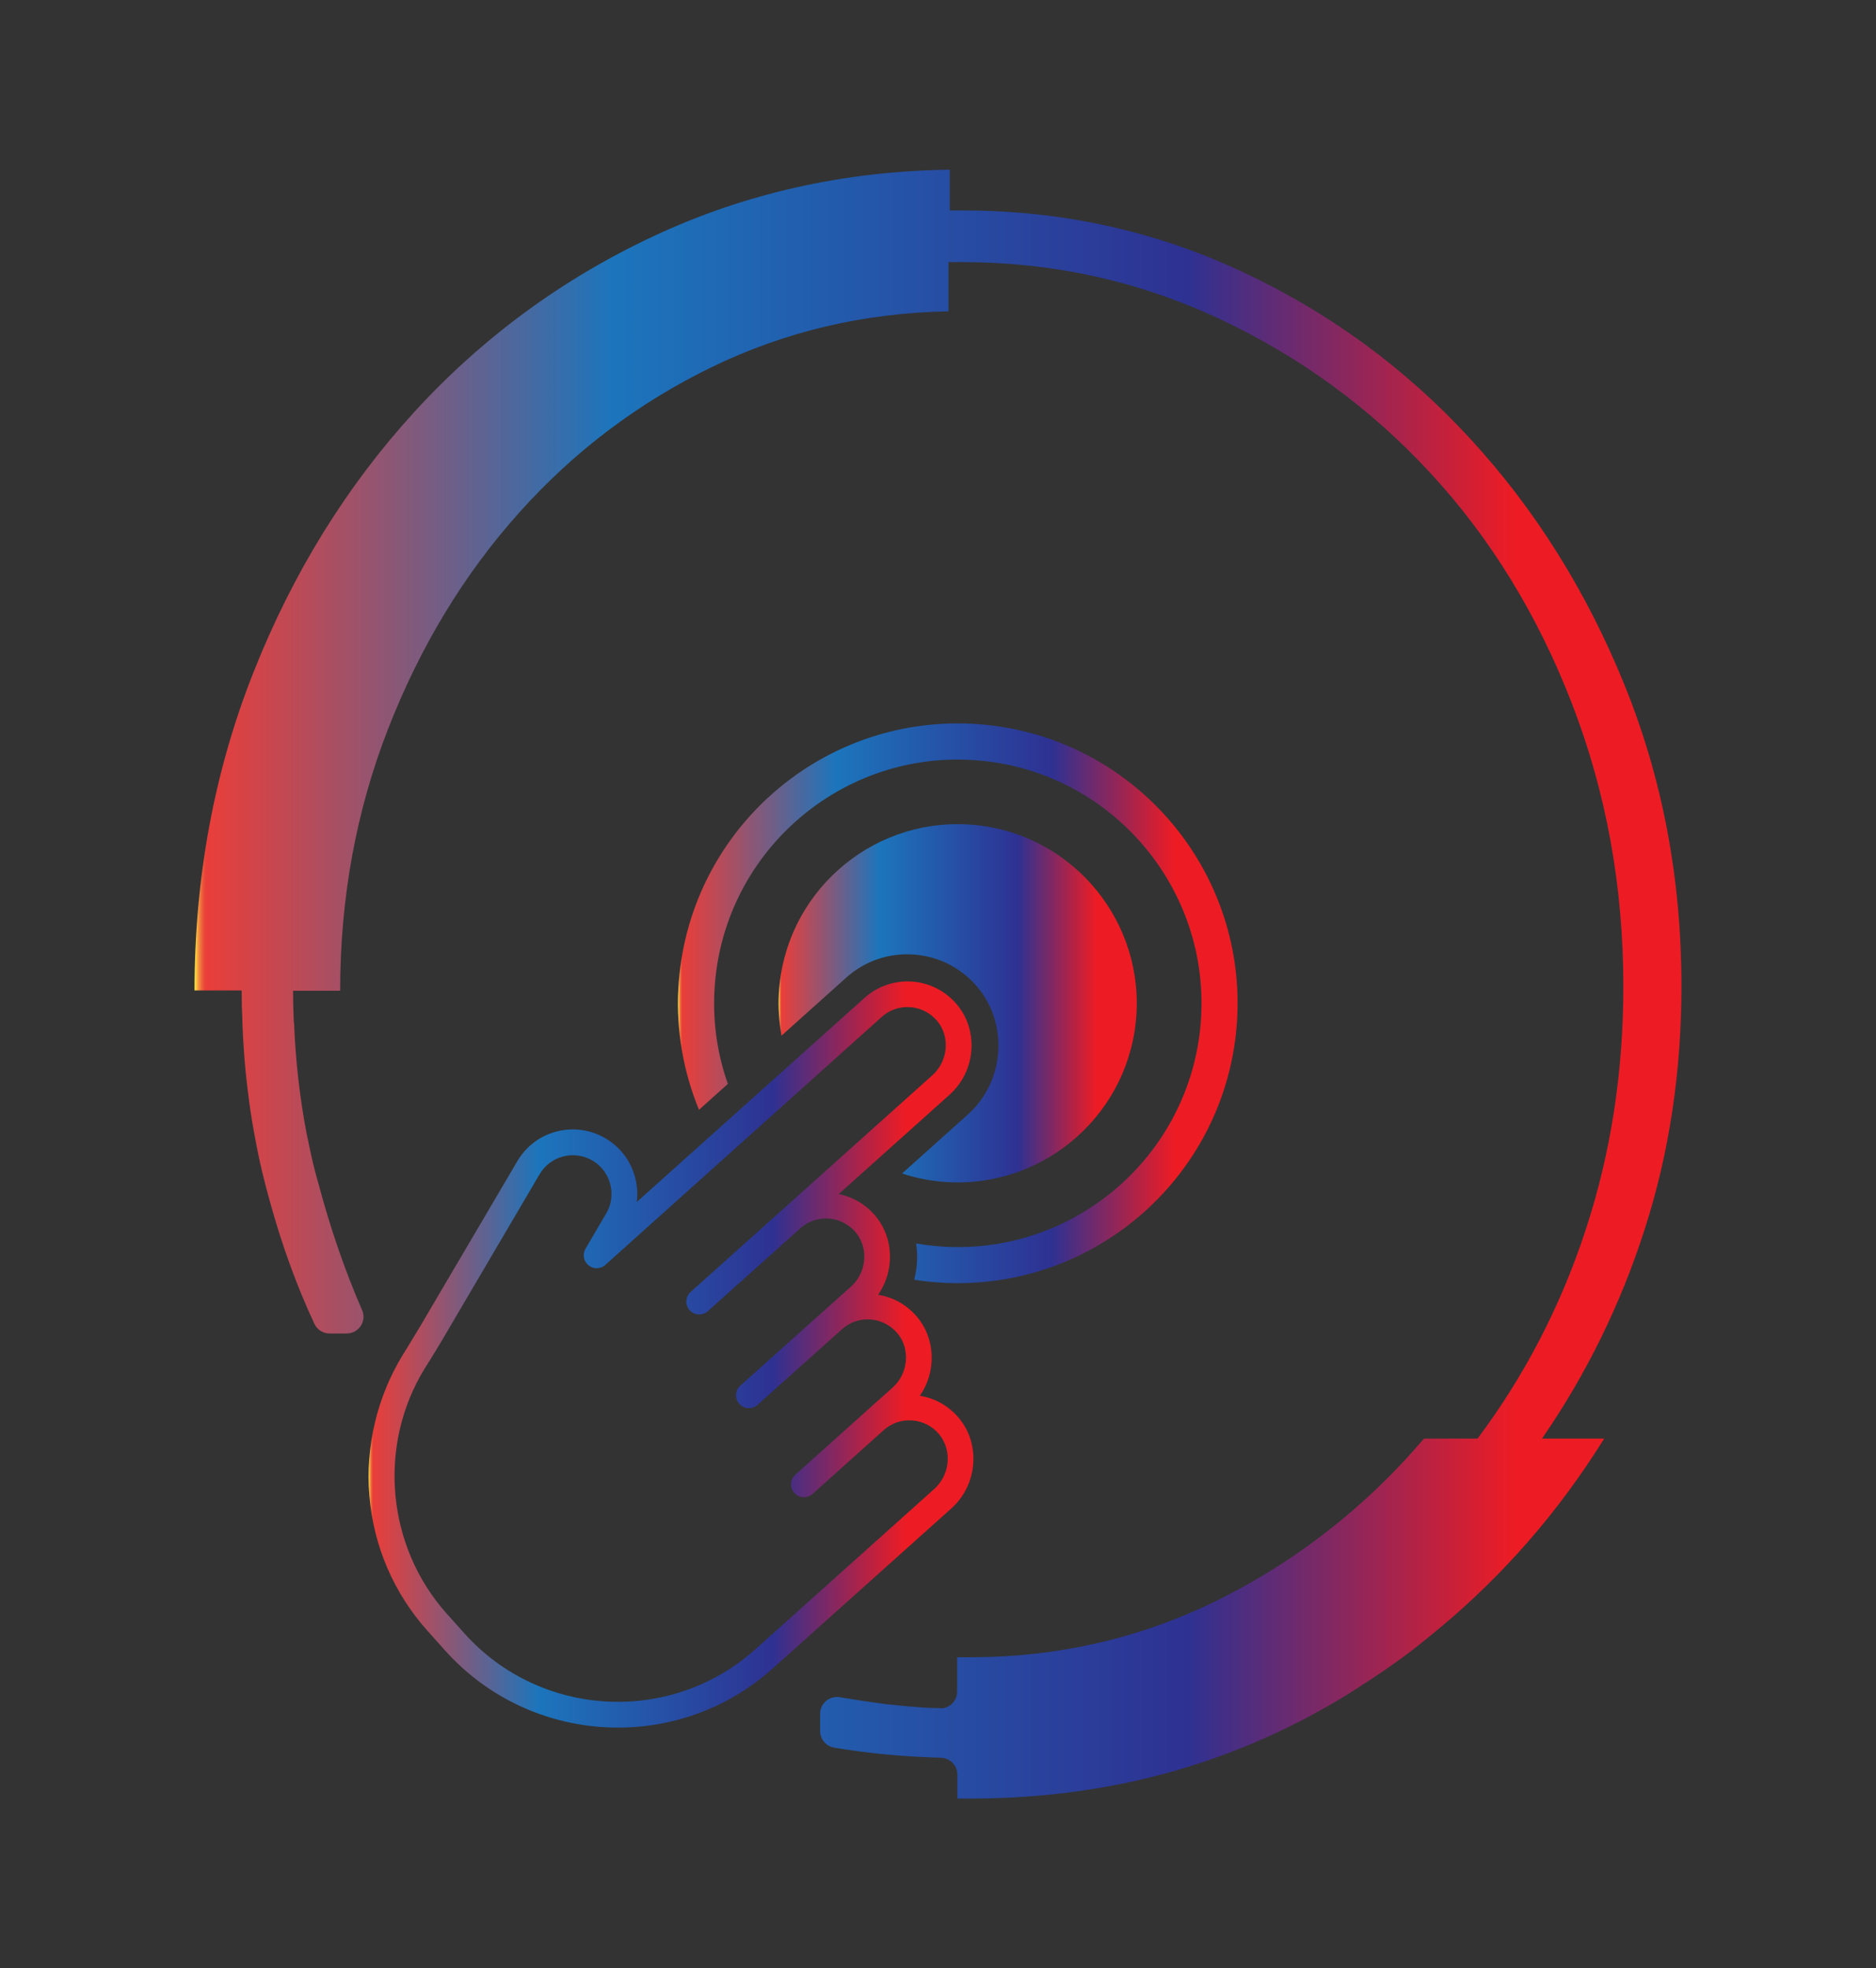 <svg xmlns="http://www.w3.org/2000/svg" xmlns:xlink="http://www.w3.org/1999/xlink" id="Layer_1" x="0px" y="0px" viewBox="0 0 174.05 182.55" style="enable-background:new 0 0 174.05 182.55;" xml:space="preserve">
<rect x="0" y="0" width="174.05" height="182.55" fill="#333333" stroke="none"/>
<style type="text/css">
	.st0{fill:url(#SVGID_1_);}
	.st1{fill:url(#SVGID_2_);}
	.st2{fill:url(#SVGID_3_);}
	.st3{fill:url(#SVGID_4_);}
</style>
<g>
	<linearGradient id="SVGID_1_" gradientUnits="userSpaceOnUse" x1="18.052" y1="91.276" x2="155.995" y2="91.276">
		<stop offset="0" style="stop-color:#FFF33B"></stop>
		<stop offset="8.233158e-04" style="stop-color:#FFCF40"></stop>
		<stop offset="1.839817e-03" style="stop-color:#F7AB41"></stop>
		<stop offset="2.883665e-03" style="stop-color:#F28D3F"></stop>
		<stop offset="3.936963e-03" style="stop-color:#EF753E"></stop>
		<stop offset="5.002425e-03" style="stop-color:#EC5F3C"></stop>
		<stop offset="6.085669e-03" style="stop-color:#EA4E3B"></stop>
		<stop offset="7.197025e-03" style="stop-color:#E9423A"></stop>
		<stop offset="8.379889e-03" style="stop-color:#E93E3A"></stop>
		<stop offset="0.281" style="stop-color:#1C75BC"></stop>
		<stop offset="0.668" style="stop-color:#2E3192"></stop>
		<stop offset="0.888" style="stop-color:#ED1C24"></stop>
	</linearGradient>
	<path class="st0" d="M156,91.47c0-9.94-1.76-19.25-5.28-27.93c-3.52-8.68-8.29-16.3-14.33-22.86c-6.04-6.56-13.11-11.73-21.2-15.5   c-8.1-3.78-16.72-5.66-25.88-5.66h-1.19v-3.78c-9.82,0.13-18.98,2.19-27.47,6.16c-8.49,3.97-15.89,9.41-22.2,16.3   c-6.3,6.89-11.28,14.94-14.93,24.15c-3.65,9.21-5.47,19.05-5.47,29.52h4.37c0,0.54,0.01,1.08,0.02,1.62c0,0,0,0,0,0   c0,0.04,0,0.08,0.01,0.12c0.03,1.19,0.08,2.37,0.16,3.54c0.01,0.15,0.02,0.3,0.03,0.46c0.08,1.15,0.19,2.28,0.33,3.41   c0.02,0.16,0.04,0.32,0.06,0.48c0.14,1.13,0.31,2.26,0.51,3.37c0.02,0.12,0.05,0.24,0.07,0.37c0.21,1.16,0.44,2.31,0.71,3.44   c0.23,0.97,0.48,1.92,0.75,2.87c1.09,3.95,2.45,7.71,4.1,11.25c0.26,0.55,0.81,0.89,1.42,0.89h1.57c1.12,0,1.88-1.14,1.44-2.16   c-1.63-3.73-2.98-7.69-4.09-11.87c0,0,0,0,0,0c-0.09-0.33-0.19-0.64-0.27-0.97c-0.27-1.06-0.5-2.12-0.72-3.2   c-0.02-0.09-0.04-0.19-0.06-0.28c-0.65-3.37-1.04-6.83-1.18-10.37c-0.01,0-0.01,0-0.02,0c-0.04-0.98-0.07-1.96-0.07-2.94h4.37   c0-8.61,1.49-16.73,4.47-24.35c2.98-7.62,7.02-14.28,12.12-19.98c5.1-5.7,11.06-10.2,17.89-13.52c6.82-3.31,14.14-5.03,21.96-5.17   v-4.57h1.19c8.48,0,16.46,1.76,23.95,5.27c7.48,3.51,14.01,8.28,19.58,14.31c5.57,6.03,9.94,13.15,13.12,21.37   c3.18,8.22,4.77,16.96,4.77,26.24c0,7.95-1.16,15.47-3.49,22.56c-2.32,7.09-5.67,13.55-10.04,19.38h-4.97   c-2.73,3.21-5.72,6.07-8.96,8.59c0,0,0,0,0,0c-2.28,1.78-4.69,3.39-7.23,4.83c-0.81,0.46-1.63,0.9-2.47,1.32   c-0.04,0.02-0.08,0.05-0.12,0.07c-5.42,2.73-11.15,4.44-17.2,5.13c-2.02,0.23-4.07,0.34-6.16,0.34H88.8h0v3.19   c0,0.79-0.59,1.45-1.35,1.54c-0.45-0.01-0.91-0.02-1.35-0.04c-0.17-0.01-0.35-0.02-0.52-0.03c-0.92-0.06-1.82-0.14-2.7-0.24   c0,0,0,0,0,0c-0.18-0.02-0.36-0.03-0.53-0.05c-1.46-0.19-2.94-0.41-4.43-0.66c-0.96-0.16-1.83,0.56-1.83,1.53v1.6   c0,0.76,0.54,1.41,1.29,1.54c2.86,0.49,5.79,0.78,8.78,0.9c0.28,0.01,0.56,0.03,0.85,0.03c0.09,0,0.18,0.01,0.27,0.01   c0.85,0.02,1.54,0.7,1.54,1.55v2.24h0H90c2.34,0,4.63-0.11,6.89-0.32s4.47-0.53,6.65-0.95c0.73-0.14,1.45-0.29,2.16-0.46   c6.45-1.48,12.55-3.92,18.29-7.31c0,0,0,0,0,0c1.1-0.65,2.17-1.34,3.23-2.04c0.31-0.21,0.62-0.41,0.93-0.62   c0.94-0.64,1.86-1.3,2.76-1.98c0.48-0.36,0.94-0.74,1.4-1.11c0.4-0.32,0.81-0.65,1.2-0.98c5.96-4.95,11.08-10.81,15.32-17.62h-5.77   c4.11-5.96,7.3-12.45,9.55-19.48C154.87,106.91,156,99.42,156,91.47z"></path>
	<linearGradient id="SVGID_2_" gradientUnits="userSpaceOnUse" x1="34.189" y1="125.637" x2="90.314" y2="125.637">
		<stop offset="0" style="stop-color:#FFF33B"></stop>
		<stop offset="8.233158e-04" style="stop-color:#FFCF40"></stop>
		<stop offset="1.839817e-03" style="stop-color:#F7AB41"></stop>
		<stop offset="2.883665e-03" style="stop-color:#F28D3F"></stop>
		<stop offset="3.936963e-03" style="stop-color:#EF753E"></stop>
		<stop offset="5.002425e-03" style="stop-color:#EC5F3C"></stop>
		<stop offset="6.085669e-03" style="stop-color:#EA4E3B"></stop>
		<stop offset="7.197025e-03" style="stop-color:#E9423A"></stop>
		<stop offset="8.379889e-03" style="stop-color:#E93E3A"></stop>
		<stop offset="0.281" style="stop-color:#1C75BC"></stop>
		<stop offset="0.668" style="stop-color:#2E3192"></stop>
		<stop offset="0.888" style="stop-color:#ED1C24"></stop>
	</linearGradient>
	<path class="st1" d="M88.97,131.54c-0.94-1.12-2.21-1.85-3.63-2.07c1.52-2.19,1.49-5.22-0.24-7.3c-0.94-1.12-2.21-1.85-3.63-2.07   c1.52-2.19,1.49-5.22-0.24-7.3c-0.89-1.07-2.09-1.78-3.42-2.04l10.29-9.22c2.42-2.16,2.73-5.91,0.69-8.35   c-1.05-1.26-2.53-2.02-4.16-2.14c-1.63-0.12-3.2,0.42-4.42,1.51l-21.13,18.93c0.09-0.74,0.05-1.5-0.15-2.25   c-0.4-1.55-1.38-2.84-2.75-3.65c-1.38-0.81-2.98-1.04-4.53-0.64c-1.55,0.4-2.84,1.38-3.65,2.75c0,0-6.47,11-9.02,15.33   c-0.38,0.64-0.78,1.3-1.17,1.93c-0.15,0.24-0.3,0.49-0.45,0.73c-2.37,3.87-3.47,8.5-3.09,13.04c0.39,4.7,2.26,9.04,5.41,12.56   l1.62,1.81c7.92,8.83,21.54,9.58,30.38,1.67l16.6-14.87C90.69,137.73,91,133.98,88.97,131.54z M86.68,138.11l-16.6,14.87   c-7.85,7.04-19.97,6.37-27-1.48l-1.62-1.81c-5.6-6.25-6.45-15.6-2.06-22.75l0.45-0.72c0.4-0.64,0.81-1.31,1.2-1.97   c2.54-4.33,9.01-15.33,9.01-15.33c0.49-0.83,1.26-1.41,2.19-1.65c0.93-0.24,1.89-0.1,2.72,0.38c0.33,0.19,0.61,0.43,0.85,0.7   c1.01,1.13,1.23,2.84,0.42,4.21l-1.92,3.27c-0.29,0.5-0.18,1.14,0.26,1.52c0.01,0.01,0.03,0.02,0.04,0.03   c0.46,0.36,1.11,0.34,1.54-0.05L81.8,94.33c0.73-0.66,1.67-0.98,2.65-0.91c0.98,0.07,1.87,0.53,2.5,1.28   c1.22,1.46,1.02,3.73-0.45,5.04l-13.86,12.42l-8.57,7.68c-0.49,0.44-0.53,1.2-0.09,1.69c0.44,0.49,1.2,0.53,1.69,0.09l8.57-7.68   c0.73-0.66,1.67-0.98,2.65-0.91c0.98,0.07,1.87,0.53,2.5,1.28c1.22,1.46,1.02,3.73-0.45,5.04l-2.43,2.17l-7.83,7.01   c-0.49,0.44-0.53,1.2-0.09,1.69c0.44,0.49,1.2,0.53,1.69,0.09l7.83-7.01c0.73-0.66,1.67-0.98,2.65-0.91   c0.98,0.07,1.86,0.53,2.5,1.28c1.22,1.46,1.02,3.73-0.45,5.04l-2.43,2.17l-6.59,5.91c-0.49,0.44-0.53,1.2-0.09,1.69   c0.44,0.49,1.2,0.53,1.69,0.09l6.59-5.91c0.73-0.66,1.67-0.98,2.65-0.91c0.98,0.07,1.86,0.53,2.5,1.28   C88.35,134.53,88.15,136.79,86.68,138.11z"></path>
	<linearGradient id="SVGID_3_" gradientUnits="userSpaceOnUse" x1="62.901" y1="93.059" x2="114.815" y2="93.059">
		<stop offset="0" style="stop-color:#FFF33B"></stop>
		<stop offset="8.233158e-04" style="stop-color:#FFCF40"></stop>
		<stop offset="1.839817e-03" style="stop-color:#F7AB41"></stop>
		<stop offset="2.883665e-03" style="stop-color:#F28D3F"></stop>
		<stop offset="3.936963e-03" style="stop-color:#EF753E"></stop>
		<stop offset="5.002425e-03" style="stop-color:#EC5F3C"></stop>
		<stop offset="6.085669e-03" style="stop-color:#EA4E3B"></stop>
		<stop offset="7.197025e-03" style="stop-color:#E9423A"></stop>
		<stop offset="8.379889e-03" style="stop-color:#E93E3A"></stop>
		<stop offset="0.281" style="stop-color:#1C75BC"></stop>
		<stop offset="0.668" style="stop-color:#2E3192"></stop>
		<stop offset="0.888" style="stop-color:#ED1C24"></stop>
	</linearGradient>
	<path class="st2" d="M84.82,118.68c0.01,0.01,0.03,0.02,0.04,0.03c0.85,0.13,1.7,0.22,2.58,0.27c14.31,0.78,26.55-10.18,27.34-24.5   c0.78-14.31-10.18-26.55-24.5-27.34c-14.31-0.78-26.55,10.18-27.34,24.5c-0.22,4,0.48,7.83,1.91,11.3l2.68-2.4   c-0.96-2.72-1.41-5.66-1.24-8.71C66.97,79.37,77.65,69.8,90.1,70.49c12.45,0.68,22.02,11.36,21.34,23.81   c-0.68,12.45-11.36,22.02-23.81,21.34c-0.89-0.05-1.77-0.16-2.63-0.3c0.08,0.56,0.11,1.13,0.08,1.71   C85.04,117.6,84.96,118.15,84.82,118.68z"></path>
	<linearGradient id="SVGID_4_" gradientUnits="userSpaceOnUse" x1="72.246" y1="93.059" x2="105.47" y2="93.059">
		<stop offset="0" style="stop-color:#FFF33B"></stop>
		<stop offset="8.233158e-04" style="stop-color:#FFCF40"></stop>
		<stop offset="1.839817e-03" style="stop-color:#F7AB41"></stop>
		<stop offset="2.883665e-03" style="stop-color:#F28D3F"></stop>
		<stop offset="3.936963e-03" style="stop-color:#EF753E"></stop>
		<stop offset="5.002425e-03" style="stop-color:#EC5F3C"></stop>
		<stop offset="6.085669e-03" style="stop-color:#EA4E3B"></stop>
		<stop offset="7.197025e-03" style="stop-color:#E9423A"></stop>
		<stop offset="8.379889e-03" style="stop-color:#E93E3A"></stop>
		<stop offset="0.281" style="stop-color:#1C75BC"></stop>
		<stop offset="0.668" style="stop-color:#2E3192"></stop>
		<stop offset="0.888" style="stop-color:#ED1C24"></stop>
	</linearGradient>
	<path class="st3" d="M89.77,103.4l-6.08,5.45c1.35,0.44,2.77,0.72,4.25,0.8c9.15,0.5,17-6.53,17.5-15.68   c0.5-9.15-6.53-17-15.68-17.5c-9.15-0.5-17,6.53-17.5,15.68c-0.07,1.34,0.02,2.65,0.25,3.91l6-5.38c1.73-1.55,3.96-2.31,6.28-2.14   c2.32,0.17,4.41,1.25,5.91,3.03c1.35,1.62,2.03,3.7,1.92,5.86C92.5,99.74,91.49,101.86,89.77,103.4z"></path>
</g>
</svg>